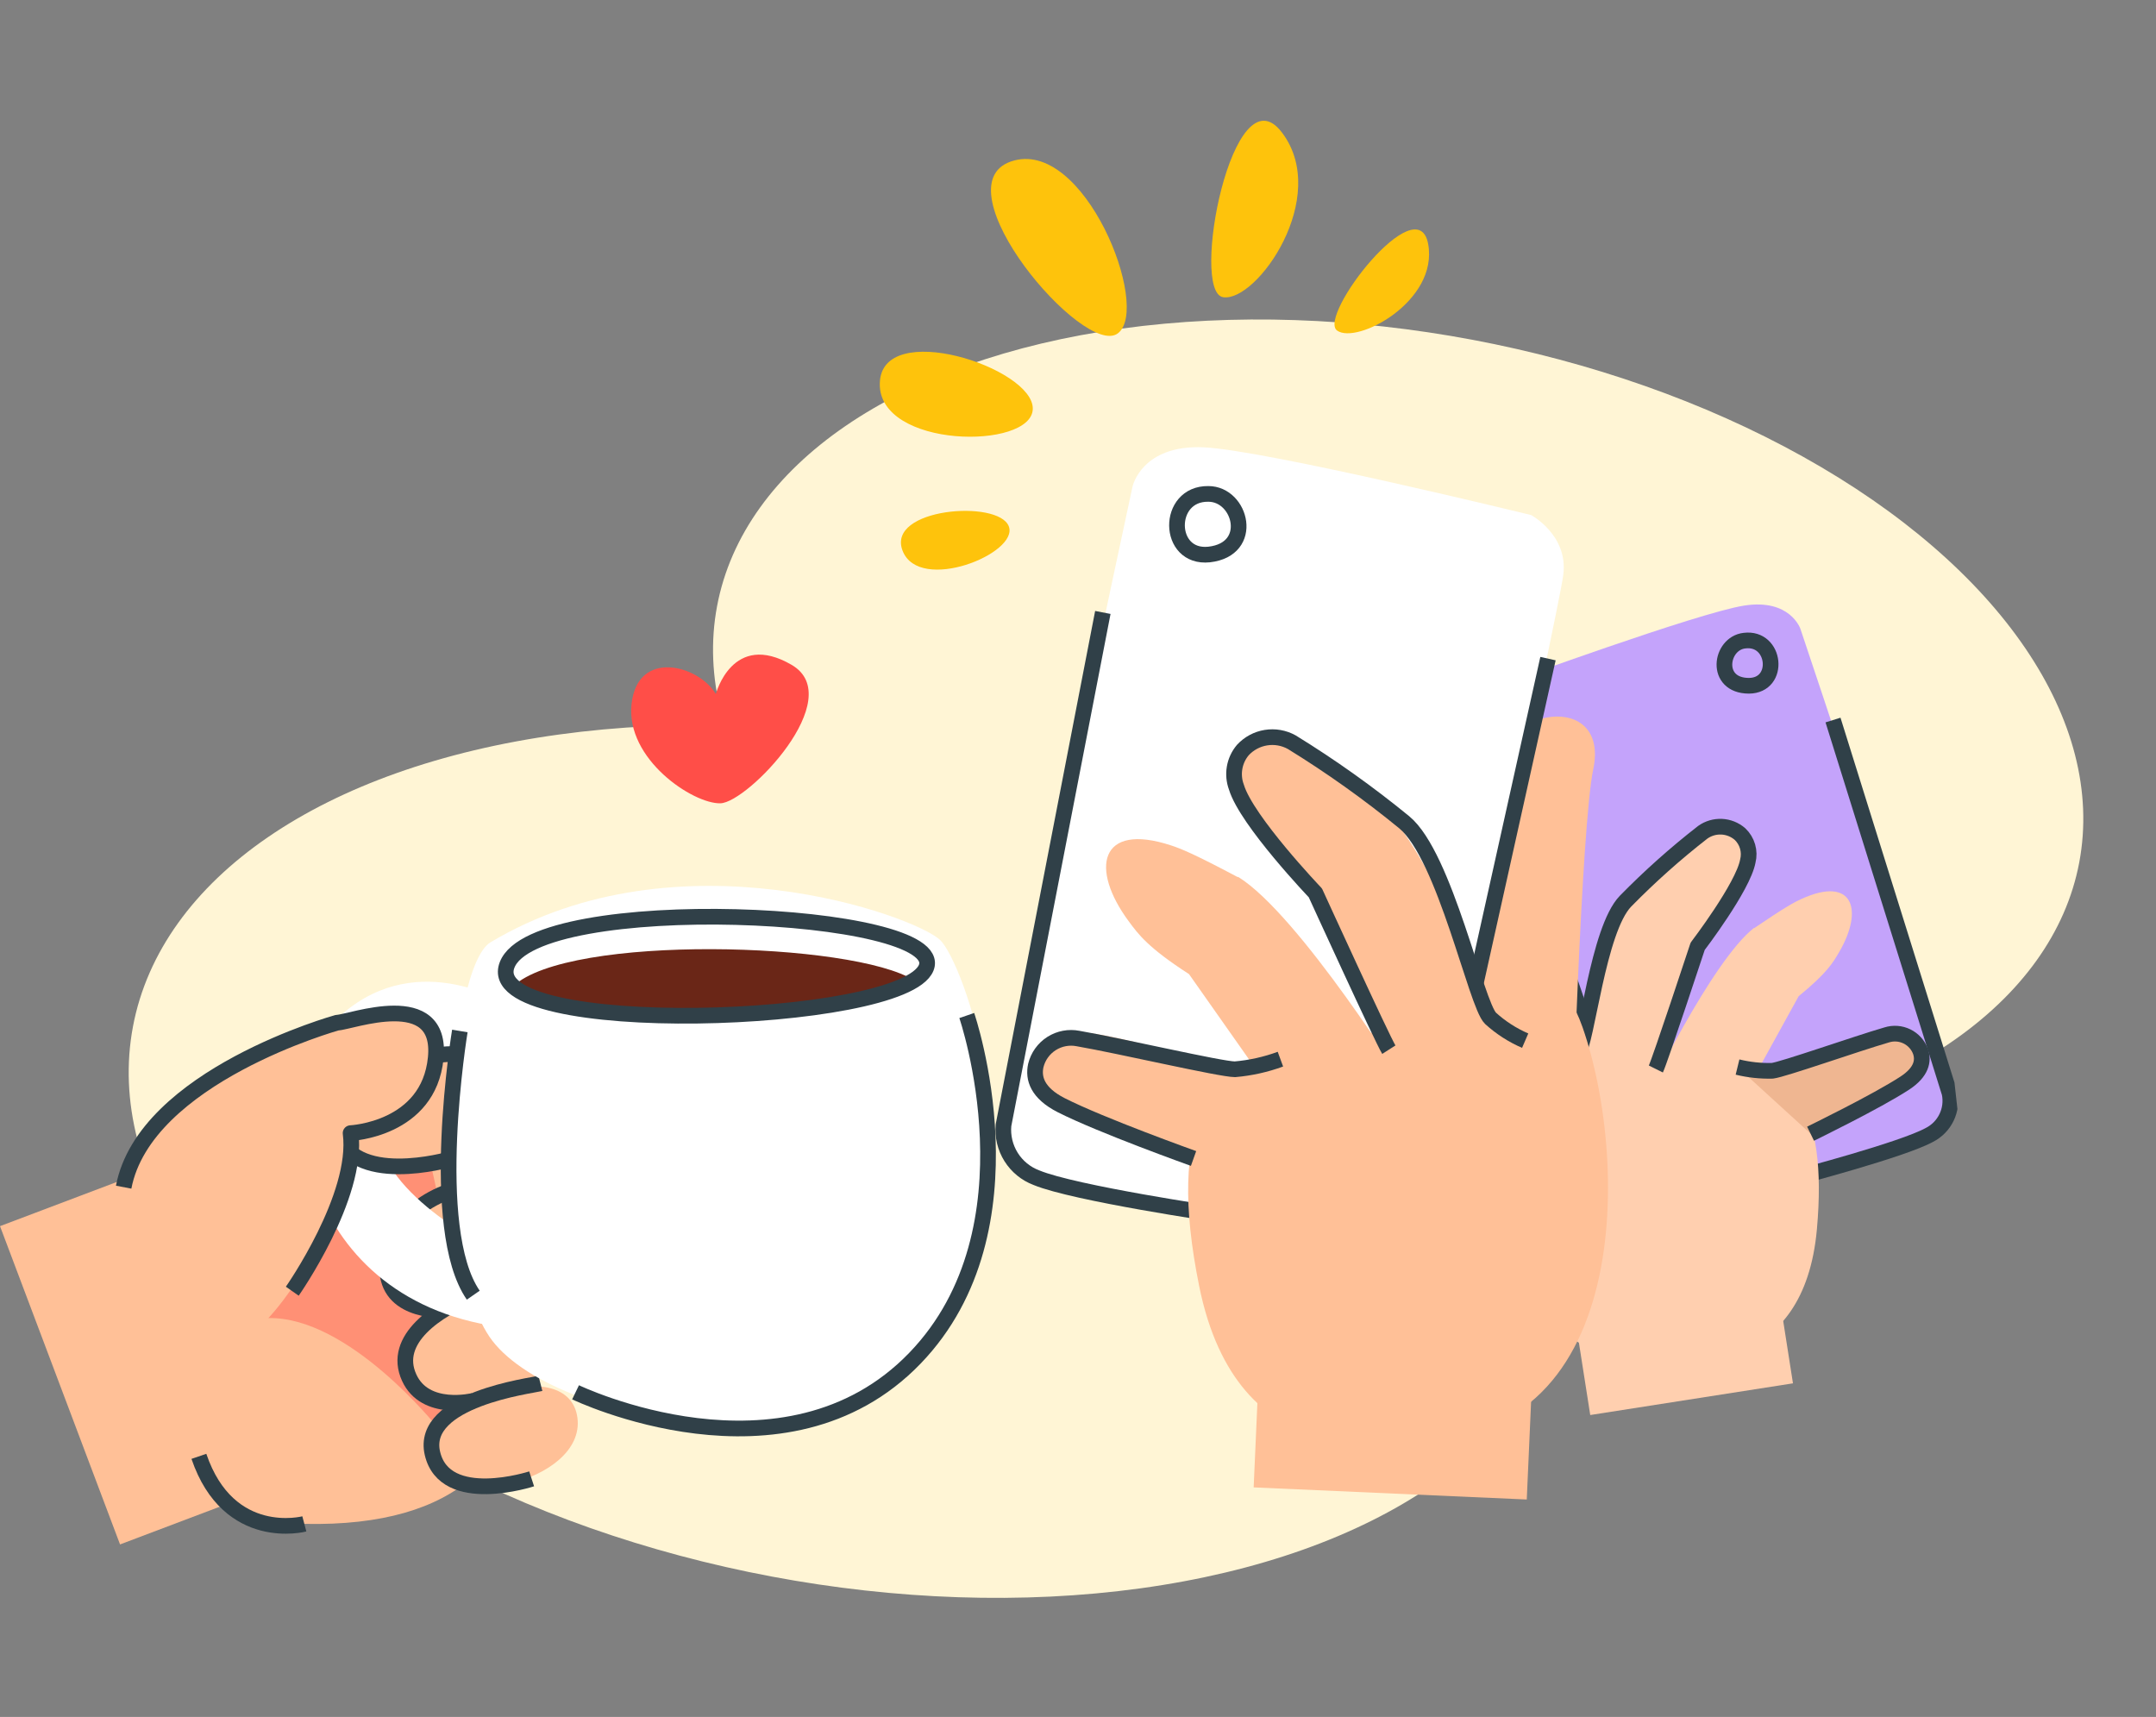 <?xml version="1.0" encoding="UTF-8"?> <svg xmlns="http://www.w3.org/2000/svg" width="275" height="219" viewBox="0 0 275 219" fill="none"><rect x="0" y="0" width="275" height="219" fill="#808080" stroke="none"/> <ellipse cx="178.338" cy="93.653" rx="88.398" ry="51.195" transform="rotate(10.653 178.338 93.653)" fill="#FFF5D5"></ellipse> <ellipse cx="108.383" cy="148.145" rx="93.028" ry="53.876" transform="rotate(10.653 108.383 148.145)" fill="#FFF5D5"></ellipse> <g clip-path="url(#clip0_4005_456)"> <path d="M198.811 111.568C196.967 104.838 186.39 104.668 188.8 111.929C190.539 117.172 194.865 147.677 194.865 147.677L207.997 148.217C207.997 148.217 200.948 119.364 198.811 111.568Z" fill="#FFC097"></path> <path d="M229.645 80.213C229.645 80.213 228.342 76.314 222.442 77.249C216.543 78.185 192.022 87.143 192.022 87.143C192.022 87.143 188.676 89.443 189.596 93.166C190.517 96.888 208.566 150.337 210.328 152.453C212.089 154.568 212.935 155.046 216.515 154.309C220.096 153.571 247.468 143.769 247.468 143.769C247.468 143.769 248.858 142.688 248.647 139.436C248.436 136.184 229.645 80.213 229.645 80.213Z" fill="#C4A3FB"></path> <path d="M191.934 100.941L204.023 136.191" stroke="#304048" stroke-width="2" stroke-linejoin="round"></path> <path d="M222.51 81.716C219.392 82.063 218.619 87.465 223.076 87.473C227.159 87.448 226.524 81.208 222.51 81.716Z" stroke="#304048" stroke-width="2" stroke-linejoin="round"></path> <path d="M233.802 91.844L248.669 139.434C248.885 140.482 248.749 141.571 248.283 142.534C247.817 143.498 247.047 144.282 246.091 144.767C242.654 146.655 229.167 150.19 229.167 150.19" stroke="#304048" stroke-width="2" stroke-linejoin="round"></path> <path d="M202.837 180.492L201.066 169.188L226.924 165.145L228.695 176.45L202.837 180.492Z" fill="#FFCFAF"></path> <path d="M215.111 173.246C215.111 173.246 230.093 175.343 231.749 156.778C233.13 141.3 228.726 134.78 218.184 135.465C214.233 135.724 209.447 133.305 205.042 131.657C203.899 131.22 201.893 129.485 201.72 130.574C199.986 141.452 199.632 130.136 198.653 130.162C195.824 130.191 193.6 131.711 192.537 136.28C189.411 149.843 192.418 178.002 215.111 173.246Z" fill="#FFCFAF"></path> <path d="M240.362 131.512C244.547 131.724 246.715 134.306 242.981 138.148C240.23 140.977 218.544 149.28 218.544 149.28L220.275 139.05C220.275 139.05 237.855 131.377 240.362 131.512Z" fill="#FFCFAF"></path> <path d="M209.79 140.314C209.79 140.314 218.304 122.567 223.74 118.347L223.745 118.392C227.711 115.691 228.88 115.071 229.779 114.663C236.363 111.67 237.741 116.035 234.601 121.415C233.822 122.759 233.045 124.118 229.423 127.066L219.98 144.202L209.79 140.314Z" fill="#FFCFAF"></path> <path d="M199.161 139.346C199.161 139.346 204.732 118.439 209.252 113.252C211.228 111.111 213.328 109.087 215.54 107.191C221.425 103.004 223.62 107.044 221.582 112.889C221.074 114.361 219.488 117.075 216.505 120.668L209.917 141.198L199.161 139.346Z" fill="#FFCFAF"></path> <path d="M198.139 136.944C199.29 136.289 200.324 135.449 201.2 134.457C202.432 132.972 203.806 118.587 207.335 114.949C210.42 111.801 213.713 108.863 217.193 106.156C217.894 105.658 218.742 105.41 219.602 105.45C220.461 105.491 221.281 105.819 221.931 106.381C222.392 106.816 222.728 107.366 222.904 107.973C223.081 108.581 223.091 109.225 222.935 109.838C222.327 113.129 216.54 120.701 216.54 120.701C216.54 120.701 211.7 135.359 211.206 136.355" fill="#FFCFAF"></path> <path d="M198.139 136.944C199.29 136.289 200.324 135.449 201.2 134.457C202.432 132.972 203.806 118.587 207.335 114.949C210.42 111.801 213.713 108.863 217.193 106.156C217.894 105.658 218.742 105.41 219.602 105.45C220.461 105.491 221.281 105.819 221.931 106.381C222.392 106.816 222.728 107.366 222.904 107.973C223.081 108.581 223.091 109.225 222.935 109.838C222.327 113.129 216.54 120.701 216.54 120.701C216.54 120.701 211.7 135.359 211.206 136.355" stroke="#304048" stroke-width="2" stroke-linejoin="round"></path> <path d="M221.624 136.106C223.074 136.461 224.565 136.622 226.057 136.584C227.407 136.434 236.767 133.132 240.652 132.007C241.505 131.737 242.43 131.805 243.233 132.199C244.037 132.592 244.657 133.279 244.965 134.117C245.369 135.307 245.106 136.744 242.967 138.15C239.377 140.5 230.938 144.609 230.938 144.609" fill="#EFB691"></path> <path d="M221.624 136.106C223.074 136.461 224.565 136.622 226.057 136.584C227.407 136.434 236.767 133.132 240.652 132.007C241.505 131.737 242.43 131.805 243.233 132.199C244.037 132.592 244.657 133.279 244.965 134.117C245.369 135.307 245.106 136.744 242.967 138.15C239.377 140.5 230.938 144.609 230.938 144.609" stroke="#304048" stroke-width="2" stroke-linejoin="round"></path> </g> <g clip-path="url(#clip1_4005_456)"> <path d="M189.908 99.14C191.358 89.93 205.338 88.14 203.218 98.14C201.688 105.36 200.458 146.51 200.458 146.51L183.148 149.17C183.148 149.17 188.228 109.81 189.908 99.14Z" fill="#FFC097"></path> <path d="M144.457 62.059C144.457 62.059 145.607 56.689 153.557 57.059C161.507 57.429 195.297 65.699 195.297 65.699C195.297 65.699 200.067 68.259 199.397 73.339C198.727 78.419 182.707 152.069 180.687 155.139C178.667 158.209 177.617 158.969 172.767 158.519C167.917 158.069 130.227 149.099 130.227 149.099C130.227 149.099 128.227 147.869 128.027 143.519C127.827 139.169 144.457 62.059 144.457 62.059Z" fill="white"></path> <path d="M197.447 84.01L186.637 132.61" stroke="#304048" stroke-width="2" stroke-linejoin="round"></path> <path d="M154.127 62.999C158.307 62.999 160.127 70.059 154.227 70.729C148.817 71.299 148.737 62.919 154.127 62.999Z" stroke="#304048" stroke-width="2" stroke-linejoin="round"></path> <path d="M140.668 78.119L127.998 143.519C127.867 144.942 128.208 146.368 128.966 147.579C129.725 148.789 130.861 149.717 132.198 150.219C137.028 152.219 155.408 154.919 155.408 154.919" stroke="#304048" stroke-width="2" stroke-linejoin="round"></path> <path d="M194.74 191.267L195.418 175.992L160.582 174.447L159.905 189.722L194.74 191.267Z" fill="#FFC097"></path> <path d="M177.417 183.461C177.417 183.461 157.887 188.461 152.957 164.051C148.847 143.701 153.717 134.391 167.777 133.741C173.047 133.501 179.027 129.581 184.617 126.741C186.067 125.991 188.467 123.391 188.857 124.811C192.757 139.001 191.557 123.921 192.857 123.811C196.607 123.431 199.777 125.121 201.857 131.031C207.997 148.581 208.167 186.421 177.417 183.461Z" fill="#FFC097"></path> <path d="M137.828 131.771C132.318 132.671 129.828 136.421 135.338 140.971C139.398 144.321 169.338 152.141 169.338 152.141L165.538 138.811C165.538 138.811 141.128 131.221 137.828 131.771Z" fill="#FFC097"></path> <path d="M179.608 138.941C179.608 138.941 165.718 116.631 157.898 111.831V111.891C152.248 108.891 150.608 108.241 149.358 107.831C140.198 104.831 139.018 110.831 143.968 117.511C145.198 119.181 146.428 120.871 151.658 124.251L166.688 145.611L179.608 138.941Z" fill="#FFC097"></path> <path d="M193.539 136.08C193.539 136.08 183.079 109.14 176.329 102.92C173.397 100.368 170.319 97.991 167.109 95.8C158.699 91.11 156.389 96.8 159.949 104.26C160.839 106.14 163.339 109.51 167.819 113.84L179.569 140.13L193.539 136.08Z" fill="#FFC097"></path> <path d="M194.538 132.74C192.918 132.04 191.424 131.077 190.118 129.89C188.268 128.1 184.328 109.2 179.118 104.89C174.569 101.166 169.775 97.751 164.768 94.67C163.767 94.113 162.607 93.908 161.475 94.09C160.343 94.271 159.305 94.828 158.528 95.67C157.982 96.316 157.618 97.095 157.474 97.929C157.33 98.762 157.411 99.618 157.708 100.41C158.998 104.69 167.778 113.89 167.778 113.89C167.778 113.89 176.348 132.64 177.148 133.89" stroke="#304048" stroke-width="2" stroke-linejoin="round"></path> <path d="M163.318 135.1C161.45 135.786 159.5 136.22 157.518 136.39C155.708 136.39 142.828 133.39 137.518 132.47C136.348 132.237 135.133 132.465 134.127 133.106C133.121 133.747 132.401 134.751 132.118 135.91C131.758 137.55 132.318 139.42 135.358 140.97C140.458 143.56 152.238 147.77 152.238 147.77" stroke="#304048" stroke-width="2" stroke-linejoin="round"></path> </g> <g clip-path="url(#clip2_4005_456)"> <path d="M17.312 175.325C17.312 175.325 23.21 194.023 38.82 194.377C58.894 194.808 66.302 185.387 66.254 173.727C66.207 162.066 59.267 136.82 41.306 134.781C23.344 132.741 7.907 146.93 17.312 175.325Z" fill="#FFC097"></path> <path d="M55.73 181.979C55.73 181.979 44.508 167.915 34.232 168.126C34.232 168.126 42.673 159.347 42.511 148.979L55.147 149.381L61.284 177.144L55.73 181.979Z" fill="#FF9075"></path> <path d="M75.105 154.109C72.171 143.109 46.945 151.237 49.554 163.137C51.485 171.983 77.973 164.851 75.105 154.109Z" fill="#FFC097"></path> <path d="M57.546 167.101C57.546 167.101 50.73 167.771 49.555 163.138C48.283 158.131 52.7 152.855 59.028 151.486" stroke="#304048" stroke-width="2" stroke-linejoin="round"></path> <path d="M73.653 180.859C72.563 172.425 54.535 178.791 55.156 185.349C55.931 193.295 74.724 189.16 73.653 180.859Z" fill="#FFC097"></path> <path d="M74.828 167.734C73.777 159.251 49.88 165.168 52.193 175.728C53.904 183.559 75.861 176.072 74.828 167.734Z" fill="#FFC097"></path> <path d="M60.405 178.675C60.405 178.675 54.249 180.217 52.194 175.727C49.928 170.796 55.864 166.986 60.367 165.196C60.367 165.196 71.684 158.159 74.829 167.723" stroke="#304048" stroke-width="2" stroke-linejoin="round"></path> <path d="M15.312 196.998L33.08 190.277L17.771 149.678L0.002 156.4L15.312 196.998Z" fill="#FFC097"></path> <path d="M38.819 194.378C38.819 194.378 29.174 196.934 25.369 185.762" stroke="#304048" stroke-width="2" stroke-linejoin="round"></path> <path d="M67.812 188.633C67.812 188.633 56.753 192.252 55.156 185.378C53.56 178.504 67.736 176.761 68.931 176.455" stroke="#304048" stroke-width="2" stroke-linejoin="round"></path> <path d="M64.858 128.174C64.858 128.174 53.531 120.851 43.733 129.275C33.935 137.7 37.568 165.56 63.577 169.227L62.621 159.28C62.621 159.28 47.356 151.822 48.331 143.224C49.21 135.565 53.617 132.109 62.144 137.528L64.858 128.174Z" fill="white"></path> <path d="M65.232 141.416C66.073 130.531 42.95 133.939 42.893 144.077C42.854 151.593 64.63 149.276 65.232 141.416Z" fill="#FFC097"></path> <path d="M46.372 137.519C46.372 137.519 60.357 130.454 64.754 137.74C68.1 143.302 63.091 147.208 57.355 147.878C57.355 147.878 44.651 151.554 42.893 144.049" stroke="#304048" stroke-width="2" stroke-linejoin="round"></path> <path d="M28.611 136.656C32.722 131.611 42.95 130.443 42.95 130.443C42.95 130.443 54.516 127.226 54.831 133.315C55.147 139.404 51.467 143.971 44.69 144.497C44.69 144.497 42.911 157.096 35.924 165.416" fill="#FFC097"></path> <path d="M37.281 164.698C37.281 164.698 45.769 152.596 44.718 144.535C44.718 144.535 54.669 144.085 55.577 134.961C56.485 125.838 44.66 130.424 43.016 130.443C43.016 130.443 18.479 137.25 15.773 151.428" stroke="#304048" stroke-width="2" stroke-linejoin="round"></path> <path d="M62.42 170.49C70 181.749 108.733 189.073 120.653 168.863C132.573 148.652 122.813 122.688 119.926 119.912C116.676 116.801 86.47 105.896 62.573 120.19C57.153 123.426 54.83 159.231 62.42 170.49Z" fill="white"></path> <path d="M73.414 177.593C73.414 177.593 100.122 190.46 116.716 173.228C132.641 156.694 123.312 129.533 123.312 129.533" stroke="#304048" stroke-width="2" stroke-linejoin="round"></path> <path d="M58.654 131.506C58.654 131.506 54.486 156.714 60.365 165.205" stroke="#304048" stroke-width="2" stroke-linejoin="round"></path> <path d="M65.451 125.8C71.798 131.544 108.285 130.281 116.582 125.044C108.858 120.123 72.506 119.118 65.451 125.8Z" fill="#6A2617"></path> <path d="M64.677 123.091C68.262 113.68 121.075 116.073 118.14 123.435C115.206 130.798 61.083 132.502 64.677 123.091Z" stroke="#304048" stroke-width="2" stroke-linejoin="round"></path> </g> <path d="M112.219 48.897C112.4 40.571 131.847 46.894 131.733 52.156C131.619 57.418 112.02 57.233 112.219 48.897Z" fill="#FEC30C"></path> <path d="M115.128 70.254C113.008 64.803 127.344 63.674 128.672 67.133C130 70.593 117.267 75.739 115.128 70.254Z" fill="#FEC30C"></path> <path d="M128.97 20.59C138.273 17.424 146.876 39.304 142.58 42.523C138.284 45.742 119.671 23.764 128.97 20.59Z" fill="#FEC30C"></path> <path d="M163.508 16.895C169.778 25.134 160.289 38.579 156.011 37.909C151.732 37.238 157.247 8.65 163.508 16.895Z" fill="#FEC30C"></path> <path d="M182.164 31.124C183.499 38.436 173.066 43.986 170.546 42.162C168.026 40.337 180.815 23.808 182.164 31.124Z" fill="#FEC30C"></path> <path d="M80.556 89.786C81.331 82.743 89.09 84.82 91.306 88.524C91.306 88.524 93.422 80.406 100.976 84.808C108.21 89.023 95.371 102.373 91.889 102.464C88.407 102.555 79.774 96.83 80.556 89.786Z" fill="#FF4E48"></path> <defs> <clipPath id="clip0_4005_456"> <rect width="58.611" height="100.477" fill="white" transform="matrix(-0.994 0.111 0.111 0.994 242.25 75)"></rect> </clipPath> <clipPath id="clip1_4005_456"> <rect width="78.09" height="134.26" fill="white" transform="translate(126.998 57)"></rect> </clipPath> <clipPath id="clip2_4005_456"> <rect width="127" height="84" fill="white" transform="translate(0 113)"></rect> </clipPath> </defs> </svg> 